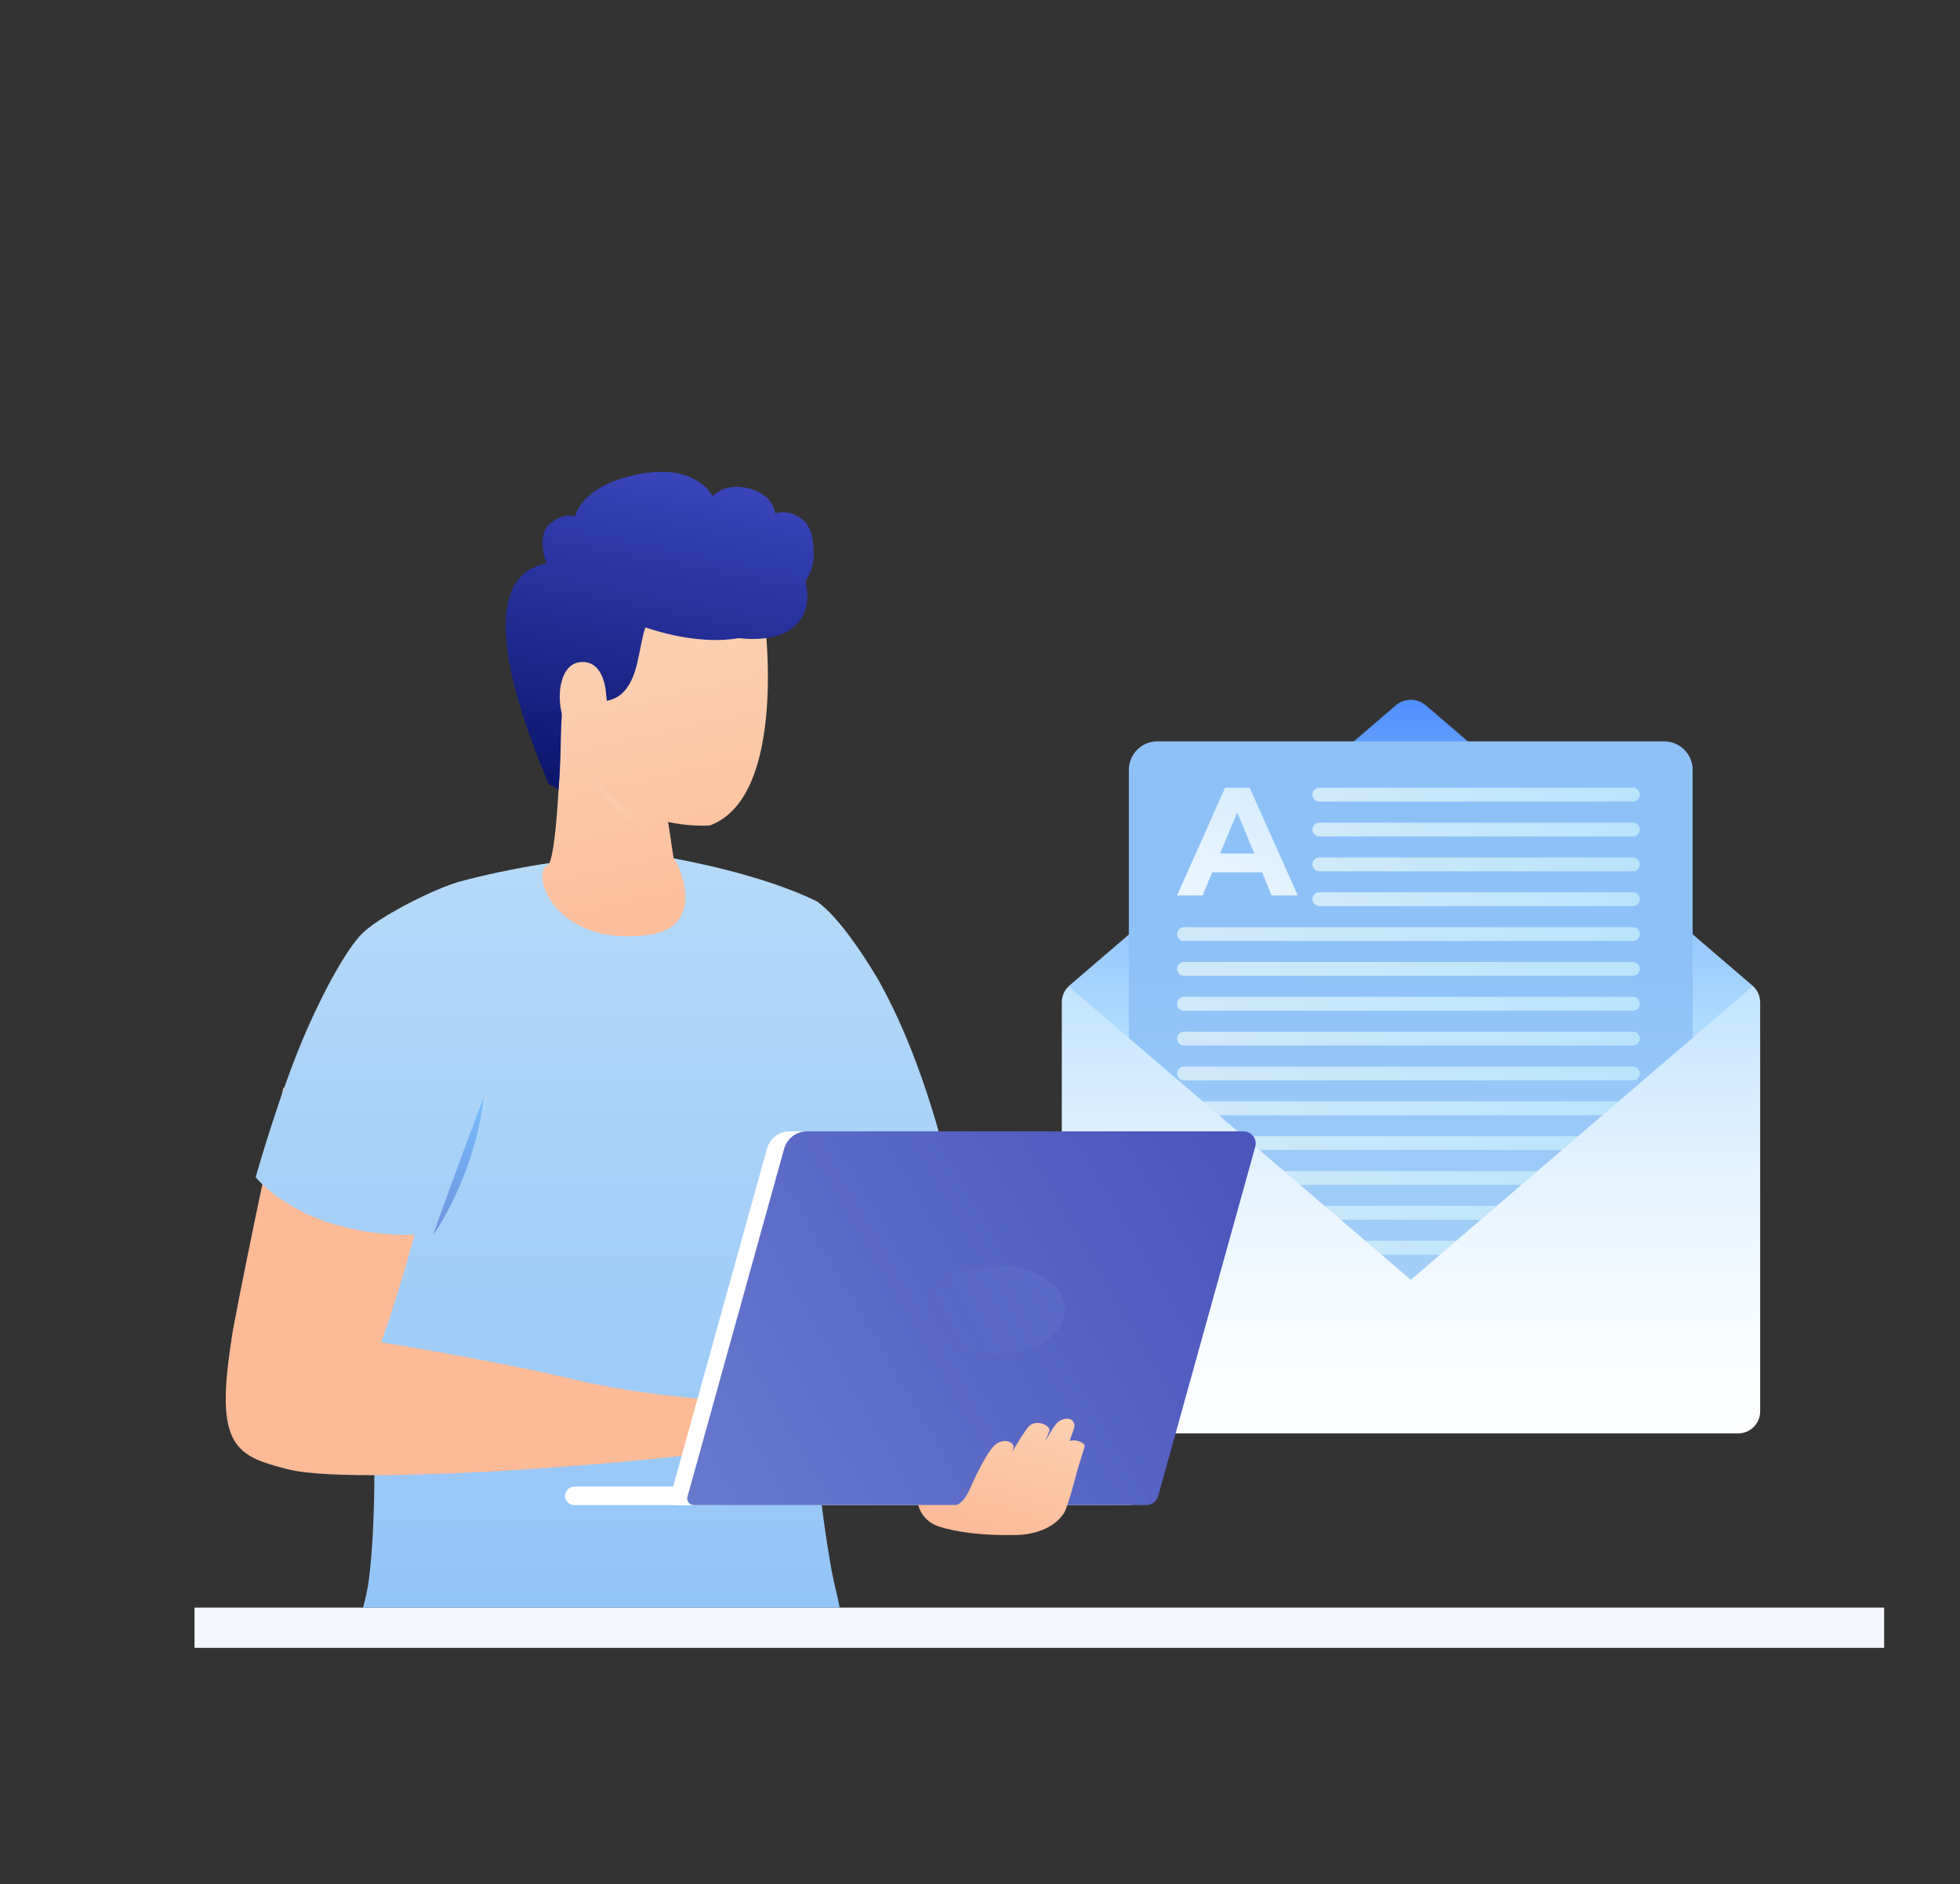 <?xml version="1.0" encoding="utf-8"?>
<!-- Generator: Adobe Illustrator 22.0.0, SVG Export Plug-In . SVG Version: 6.00 Build 0)  -->
<svg version="1.1" xmlns="http://www.w3.org/2000/svg" xmlns:xlink="http://www.w3.org/1999/xlink" x="0px" y="0px"
	 viewBox="0 0 206.67 198.67" style="enable-background:new 0 0 206.67 198.67;" xml:space="preserve">
<rect x="0" y="0" width="206.67" height="198.67" fill="#333333" stroke="none"/>
<g id="OBJECTS">
	<g>
		<g>
		</g>
	</g>
	<g>
		<rect x="20.51" y="169.51" style="fill:#F5F7FF;" width="178.16" height="4.24"/>
		<g>
			<g>
				
					<linearGradient id="SVGID_1_" gradientUnits="userSpaceOnUse" x1="148.759" y1="-17966.809" x2="148.759" y2="-18037.922" gradientTransform="matrix(1 0 0 -1 0 -17893.334)">
					<stop  offset="0.011" style="stop-color:#5190FF"/>
					<stop  offset="0.08" style="stop-color:#619DFF"/>
					<stop  offset="0.288" style="stop-color:#8CC0FF"/>
					<stop  offset="0.49" style="stop-color:#AFDBFF"/>
					<stop  offset="0.68" style="stop-color:#C7EFFF"/>
					<stop  offset="0.856" style="stop-color:#D6FBFF"/>
					<stop  offset="1" style="stop-color:#DBFFFF"/>
				</linearGradient>
				<path style="fill:url(#SVGID_1_);" d="M184.84,103.97l-34.5-29.6c-0.91-0.78-2.25-0.78-3.16,0l-34.5,29.62h0v36.53h72.16
					L184.84,103.97L184.84,103.97z"/>
				<g>
					
						<linearGradient id="SVGID_2_" gradientUnits="userSpaceOnUse" x1="148.759" y1="-18054.816" x2="148.759" y2="-17993.662" gradientTransform="matrix(1 0 0 -1 0 -17893.334)">
						<stop  offset="0" style="stop-color:#B5D9F8"/>
						<stop  offset="1" style="stop-color:#8EC1F8"/>
					</linearGradient>
					<path style="fill:url(#SVGID_2_);" d="M175.47,136.79h-53.43c-1.67,0-3.01-1.35-3.01-3.01V81.18c0-1.67,1.35-3.01,3.01-3.01
						h53.43c1.67,0,3.01,1.35,3.01,3.01v52.59C178.49,135.44,177.14,136.79,175.47,136.79z"/>
					<g>
						
							<linearGradient id="SVGID_3_" gradientUnits="userSpaceOnUse" x1="140.932" y1="-17968.248" x2="116.214" y2="-18011.428" gradientTransform="matrix(1 0 0 -1 0 -17893.334)">
							<stop  offset="0.011" style="stop-color:#C2E3FF"/>
							<stop  offset="0.18" style="stop-color:#D3EBFF"/>
							<stop  offset="0.486" style="stop-color:#EBF6FF"/>
							<stop  offset="0.767" style="stop-color:#FAFDFF"/>
							<stop  offset="1" style="stop-color:#FFFFFF"/>
						</linearGradient>
						<path style="fill:url(#SVGID_3_);" d="M133.09,91.98h-5.27l-1.01,2.43h-2.69l5.06-11.35h2.59l5.07,11.35h-2.76L133.09,91.98z
							 M132.26,89.99l-1.8-4.34l-1.8,4.34H132.26z"/>
					</g>
				</g>
				<g>
					
						<linearGradient id="SVGID_4_" gradientUnits="userSpaceOnUse" x1="177.588" y1="-17995.619" x2="122.359" y2="-18044.256" gradientTransform="matrix(1 0 0 -1 0 -17893.334)">
						<stop  offset="0" style="stop-color:#ADE1FA"/>
						<stop  offset="1" style="stop-color:#DBEBFA"/>
					</linearGradient>
					<path style="fill:url(#SVGID_4_);" d="M172.18,128.61h-47.33c-0.4,0-0.73-0.33-0.73-0.73l0,0c0-0.4,0.33-0.73,0.73-0.73h47.33
						c0.4,0,0.73,0.33,0.73,0.73l0,0C172.91,128.29,172.58,128.61,172.18,128.61z"/>
					
						<linearGradient id="SVGID_5_" gradientUnits="userSpaceOnUse" x1="177.588" y1="-17999.293" x2="122.359" y2="-18047.93" gradientTransform="matrix(1 0 0 -1 0 -17893.334)">
						<stop  offset="0" style="stop-color:#ADE1FA"/>
						<stop  offset="1" style="stop-color:#DBEBFA"/>
					</linearGradient>
					<path style="fill:url(#SVGID_5_);" d="M172.18,132.29h-47.33c-0.4,0-0.73-0.33-0.73-0.73l0,0c0-0.4,0.33-0.73,0.73-0.73h47.33
						c0.4,0,0.73,0.33,0.73,0.73l0,0C172.91,131.96,172.58,132.29,172.18,132.29z"/>
					
						<linearGradient id="SVGID_6_" gradientUnits="userSpaceOnUse" x1="176.303" y1="-17958.941" x2="137.069" y2="-17993.494" gradientTransform="matrix(1 0 0 -1 0 -17893.334)">
						<stop  offset="0" style="stop-color:#ADE1FA"/>
						<stop  offset="1" style="stop-color:#DBEBFA"/>
					</linearGradient>
					<path style="fill:url(#SVGID_6_);" d="M172.18,84.52h-33.06c-0.4,0-0.73-0.33-0.73-0.73v0c0-0.4,0.33-0.73,0.73-0.73h33.06
						c0.4,0,0.73,0.33,0.73,0.73v0C172.91,84.2,172.58,84.52,172.18,84.52z"/>
					
						<linearGradient id="SVGID_7_" gradientUnits="userSpaceOnUse" x1="176.303" y1="-17962.615" x2="137.069" y2="-17997.168" gradientTransform="matrix(1 0 0 -1 0 -17893.334)">
						<stop  offset="0" style="stop-color:#ADE1FA"/>
						<stop  offset="1" style="stop-color:#DBEBFA"/>
					</linearGradient>
					<path style="fill:url(#SVGID_7_);" d="M172.18,88.2h-33.06c-0.4,0-0.73-0.33-0.73-0.73l0,0c0-0.4,0.33-0.73,0.73-0.73h33.06
						c0.4,0,0.73,0.33,0.73,0.73l0,0C172.91,87.87,172.58,88.2,172.18,88.2z"/>
					
						<linearGradient id="SVGID_8_" gradientUnits="userSpaceOnUse" x1="176.303" y1="-17966.289" x2="137.069" y2="-18000.842" gradientTransform="matrix(1 0 0 -1 0 -17893.334)">
						<stop  offset="0" style="stop-color:#ADE1FA"/>
						<stop  offset="1" style="stop-color:#DBEBFA"/>
					</linearGradient>
					<path style="fill:url(#SVGID_8_);" d="M172.18,91.87h-33.06c-0.4,0-0.73-0.33-0.73-0.73l0,0c0-0.4,0.33-0.73,0.73-0.73h33.06
						c0.4,0,0.73,0.33,0.73,0.73l0,0C172.91,91.54,172.58,91.87,172.18,91.87z"/>
					
						<linearGradient id="SVGID_9_" gradientUnits="userSpaceOnUse" x1="176.303" y1="-17969.965" x2="137.069" y2="-18004.516" gradientTransform="matrix(1 0 0 -1 0 -17893.334)">
						<stop  offset="0" style="stop-color:#ADE1FA"/>
						<stop  offset="1" style="stop-color:#DBEBFA"/>
					</linearGradient>
					<path style="fill:url(#SVGID_9_);" d="M172.18,95.54h-33.06c-0.4,0-0.73-0.33-0.73-0.73l0,0c0-0.4,0.33-0.73,0.73-0.73h33.06
						c0.4,0,0.73,0.33,0.73,0.73l0,0C172.91,95.22,172.58,95.54,172.18,95.54z"/>
					
						<linearGradient id="SVGID_10_" gradientUnits="userSpaceOnUse" x1="177.588" y1="-17966.225" x2="122.359" y2="-18014.863" gradientTransform="matrix(1 0 0 -1 0 -17893.334)">
						<stop  offset="0" style="stop-color:#ADE1FA"/>
						<stop  offset="1" style="stop-color:#DBEBFA"/>
					</linearGradient>
					<path style="fill:url(#SVGID_10_);" d="M172.18,99.22h-47.33c-0.4,0-0.73-0.33-0.73-0.73l0,0c0-0.4,0.33-0.73,0.73-0.73h47.33
						c0.4,0,0.73,0.33,0.73,0.73l0,0C172.91,98.89,172.58,99.22,172.18,99.22z"/>
					
						<linearGradient id="SVGID_11_" gradientUnits="userSpaceOnUse" x1="177.588" y1="-17969.898" x2="122.359" y2="-18018.537" gradientTransform="matrix(1 0 0 -1 0 -17893.334)">
						<stop  offset="0" style="stop-color:#ADE1FA"/>
						<stop  offset="1" style="stop-color:#DBEBFA"/>
					</linearGradient>
					<path style="fill:url(#SVGID_11_);" d="M172.18,102.89h-47.33c-0.4,0-0.73-0.33-0.73-0.73l0,0c0-0.4,0.33-0.73,0.73-0.73h47.33
						c0.4,0,0.73,0.33,0.73,0.73l0,0C172.91,102.57,172.58,102.89,172.18,102.89z"/>
					
						<linearGradient id="SVGID_12_" gradientUnits="userSpaceOnUse" x1="177.588" y1="-17973.572" x2="122.359" y2="-18022.211" gradientTransform="matrix(1 0 0 -1 0 -17893.334)">
						<stop  offset="0" style="stop-color:#ADE1FA"/>
						<stop  offset="1" style="stop-color:#DBEBFA"/>
					</linearGradient>
					<path style="fill:url(#SVGID_12_);" d="M172.18,106.57h-47.33c-0.4,0-0.73-0.33-0.73-0.73v0c0-0.4,0.33-0.73,0.73-0.73h47.33
						c0.4,0,0.73,0.33,0.73,0.73v0C172.91,106.24,172.58,106.57,172.18,106.57z"/>
					
						<linearGradient id="SVGID_13_" gradientUnits="userSpaceOnUse" x1="177.588" y1="-17977.248" x2="122.359" y2="-18025.885" gradientTransform="matrix(1 0 0 -1 0 -17893.334)">
						<stop  offset="0" style="stop-color:#ADE1FA"/>
						<stop  offset="1" style="stop-color:#DBEBFA"/>
					</linearGradient>
					<path style="fill:url(#SVGID_13_);" d="M172.18,110.24h-47.33c-0.4,0-0.73-0.33-0.73-0.73l0,0c0-0.4,0.33-0.73,0.73-0.73h47.33
						c0.4,0,0.73,0.33,0.73,0.73l0,0C172.91,109.92,172.58,110.24,172.18,110.24z"/>
					
						<linearGradient id="SVGID_14_" gradientUnits="userSpaceOnUse" x1="177.588" y1="-17980.922" x2="122.359" y2="-18029.559" gradientTransform="matrix(1 0 0 -1 0 -17893.334)">
						<stop  offset="0" style="stop-color:#ADE1FA"/>
						<stop  offset="1" style="stop-color:#DBEBFA"/>
					</linearGradient>
					<path style="fill:url(#SVGID_14_);" d="M172.18,113.92h-47.33c-0.4,0-0.73-0.33-0.73-0.73l0,0c0-0.4,0.33-0.73,0.73-0.73h47.33
						c0.4,0,0.73,0.33,0.73,0.73l0,0C172.91,113.59,172.58,113.92,172.18,113.92z"/>
					
						<linearGradient id="SVGID_15_" gradientUnits="userSpaceOnUse" x1="177.588" y1="-17984.596" x2="122.359" y2="-18033.234" gradientTransform="matrix(1 0 0 -1 0 -17893.334)">
						<stop  offset="0" style="stop-color:#ADE1FA"/>
						<stop  offset="1" style="stop-color:#DBEBFA"/>
					</linearGradient>
					<path style="fill:url(#SVGID_15_);" d="M172.18,117.59h-47.33c-0.4,0-0.73-0.33-0.73-0.73l0,0c0-0.4,0.33-0.73,0.73-0.73h47.33
						c0.4,0,0.73,0.33,0.73,0.73l0,0C172.91,117.26,172.58,117.59,172.18,117.59z"/>
					
						<linearGradient id="SVGID_16_" gradientUnits="userSpaceOnUse" x1="177.588" y1="-17988.269" x2="122.359" y2="-18036.908" gradientTransform="matrix(1 0 0 -1 0 -17893.334)">
						<stop  offset="0" style="stop-color:#ADE1FA"/>
						<stop  offset="1" style="stop-color:#DBEBFA"/>
					</linearGradient>
					<path style="fill:url(#SVGID_16_);" d="M172.18,121.26h-47.33c-0.4,0-0.73-0.33-0.73-0.73l0,0c0-0.4,0.33-0.73,0.73-0.73h47.33
						c0.4,0,0.73,0.33,0.73,0.73l0,0C172.91,120.94,172.58,121.26,172.18,121.26z"/>
					
						<linearGradient id="SVGID_17_" gradientUnits="userSpaceOnUse" x1="177.588" y1="-17991.943" x2="122.359" y2="-18040.582" gradientTransform="matrix(1 0 0 -1 0 -17893.334)">
						<stop  offset="0" style="stop-color:#ADE1FA"/>
						<stop  offset="1" style="stop-color:#DBEBFA"/>
					</linearGradient>
					<path style="fill:url(#SVGID_17_);" d="M172.18,124.94h-47.33c-0.4,0-0.73-0.33-0.73-0.73v0c0-0.4,0.33-0.73,0.73-0.73h47.33
						c0.4,0,0.73,0.33,0.73,0.73v0C172.91,124.61,172.58,124.94,172.18,124.94z"/>
				</g>
				
					<linearGradient id="SVGID_18_" gradientUnits="userSpaceOnUse" x1="148.776" y1="-17997.076" x2="148.776" y2="-18047.998" gradientTransform="matrix(1 0 0 -1 0 -17893.334)">
					<stop  offset="0.011" style="stop-color:#C2E3FF"/>
					<stop  offset="0.18" style="stop-color:#D3EBFF"/>
					<stop  offset="0.486" style="stop-color:#EBF6FF"/>
					<stop  offset="0.767" style="stop-color:#FAFDFF"/>
					<stop  offset="1" style="stop-color:#FFFFFF"/>
				</linearGradient>
				<path style="fill:url(#SVGID_18_);" d="M184.84,103.97l-36.08,30.98l-36.08-30.95c-0.44,0.42-0.72,1.02-0.72,1.68v43.13
					c0,1.29,1.04,2.33,2.33,2.33h68.98c1.29,0,2.33-1.04,2.33-2.33v-43.13C185.59,105,185.3,104.39,184.84,103.97z"/>
			</g>
			<g>
				
					<linearGradient id="SVGID_19_" gradientUnits="userSpaceOnUse" x1="-904.969" y1="92.349" x2="-904.969" y2="182.921" gradientTransform="matrix(-1 0 0 1 -813.008 0)">
					<stop  offset="0" style="stop-color:#B5D9F8"/>
					<stop  offset="1" style="stop-color:#8EC1F8"/>
				</linearGradient>
				<path style="fill:url(#SVGID_19_);" d="M83.35,132.86c0.99-0.24,1.94-0.5,2.84-0.76c9.3-2.73,14.38-6.6,14.38-6.6
					c-2.39-10.39-5.27-17.36-7.84-21.97c-0.06-0.11-0.13-0.22-0.19-0.33c-0.06-0.12-0.13-0.24-0.2-0.34
					c-1.38-2.29-3.93-6.18-6.13-7.76c-0.23-0.16-1.74,1.45-1.96,1.29l0.92,16.9L83.35,132.86z"/>
				
					<linearGradient id="SVGID_20_" gradientUnits="userSpaceOnUse" x1="-796.995" y1="92.349" x2="-796.995" y2="182.921" gradientTransform="matrix(-1 0 0 1 -734.668 0)">
					<stop  offset="0" style="stop-color:#B5D9F8"/>
					<stop  offset="1" style="stop-color:#8EC1F8"/>
				</linearGradient>
				<path style="fill:url(#SVGID_20_);" d="M38.93,166.28c-0.17,1.43-0.44,2.44-0.65,3.24h50.26c-0.2-1.15-0.59-2.48-0.87-4.02
					c-2.56-14.53-1.66-22.11-1.49-32.6v-0.81c0.28-16.18,1.34-30.05,0.59-35.04c-0.22-0.16-0.32-1.84-0.56-1.97
					c-5.97-2.96-14.51-4.43-15.18-4.58c-0.04-0.01-3.98-0.26-6.35-0.17c-4.03,0.11-10.56,1.1-16.38,2.67c0,0-0.04,0.01-0.06,0.02
					c-0.57,0.18-4.35,1.59-8.27,5.79c-1.32,1.39-2.66,3.1-3.86,5.19c0.27,6.51,1.67,18.22,2.47,28.35
					C38.71,133.89,40.3,154.98,38.93,166.28z"/>
				<g>
					
						<linearGradient id="SVGID_21_" gradientUnits="userSpaceOnUse" x1="-872.997" y1="72.104" x2="-880.089" y2="103.86" gradientTransform="matrix(-1 0 0 1 -813.008 0)">
						<stop  offset="0" style="stop-color:#FCCFB0"/>
						<stop  offset="1" style="stop-color:#FCBA97"/>
					</linearGradient>
					<path style="fill:url(#SVGID_21_);" d="M68.21,98.6c6.36-0.76,3.51-7.25,2.83-8.11l-0.01,0.01c0,0-1.06-6.9-1.14-7.23
						l-10.79-4.71c0,0-0.34,12.57-1.43,12.73C56.03,92.06,58.32,99.78,68.21,98.6z"/>
					
						<linearGradient id="SVGID_22_" gradientUnits="userSpaceOnUse" x1="-242.653" y1="81.189" x2="-229.171" y2="90.902" gradientTransform="matrix(1 0 0 1 305.507 0)">
						<stop  offset="0" style="stop-color:#FCCFB0"/>
						<stop  offset="1" style="stop-color:#FCBA97"/>
					</linearGradient>
					<path style="fill:url(#SVGID_22_);" d="M62.84,82.48c0,0,2.34,5.14,7.9,6.16l-0.86-5.37L62.84,82.48z"/>
					
						<linearGradient id="SVGID_23_" gradientUnits="userSpaceOnUse" x1="-882.318" y1="69.976" x2="-889.428" y2="101.812" gradientTransform="matrix(-1 0 0 1 -813.008 0)">
						<stop  offset="0" style="stop-color:#FCCFB0"/>
						<stop  offset="1" style="stop-color:#FCBA97"/>
					</linearGradient>
					<path style="fill:url(#SVGID_23_);" d="M80.63,65.38c0,0,2.44,18.59-5.76,21.65c0,0-8.17,0.77-12.93-5.63
						c-1.37-1.84-3.1-2.26-3.67-4.49c-0.92-3.62-2.22-10.29-0.56-14.31C60.06,56.86,80.4,51.43,80.63,65.38z"/>
					
						<linearGradient id="SVGID_24_" gradientUnits="userSpaceOnUse" x1="-806.612" y1="49.923" x2="-800.19" y2="83.202" gradientTransform="matrix(-1 0 0 1 -734.668 0)">
						<stop  offset="0" style="stop-color:#3945BA"/>
						<stop  offset="1" style="stop-color:#0C176F"/>
					</linearGradient>
					<path style="fill:url(#SVGID_24_);" d="M84.35,54.58c-1.32-0.91-2.62-0.45-2.62-0.45s-0.06-1.87-2.66-2.6s-3.92,0.79-3.92,0.79
						s-1.66-3.51-7.8-2.32c-6.13,1.19-6.73,4.47-6.73,4.47s-1.11-0.55-2.64,0.77c-1.53,1.32-0.35,4.17-0.35,4.17
						c-9.78,1.79,0.1,22.58,0.21,23.25l1.05,0.61c0.28-3.04,0.19-5.82,0.36-7.95c0.05-0.64,1.07-1.02,1.31-1.47
						c1.92,0.32,3.82,0.29,4.91-0.63c1.91-1.63,1.81-4.79,2.58-7.06c1.81,0.61,6,1.79,9.84,1.13c5.31,0.58,8.03-1.88,7.03-6
						c0,0,0.89-1.29,0.89-2.65C85.8,57.04,85.67,55.49,84.35,54.58z"/>
					
						<linearGradient id="SVGID_25_" gradientUnits="userSpaceOnUse" x1="-874.089" y1="71.86" x2="-881.181" y2="103.616" gradientTransform="matrix(-1 0 0 1 -813.008 0)">
						<stop  offset="0" style="stop-color:#FCCFB0"/>
						<stop  offset="1" style="stop-color:#FCBA97"/>
					</linearGradient>
					<path style="fill:url(#SVGID_25_);" d="M62.48,77.92c-3.7,1.42-4.86-7.69-1.34-8.1c2.67-0.31,2.77,3.41,2.77,3.41
						S64.59,77.11,62.48,77.92z"/>
				</g>
				
					<linearGradient id="SVGID_26_" gradientUnits="userSpaceOnUse" x1="-950.883" y1="82.674" x2="-873.623" y2="119.066" gradientTransform="matrix(-1 0 0 1 -813.008 0)">
					<stop  offset="0" style="stop-color:#FCCFB0"/>
					<stop  offset="1" style="stop-color:#FCBA97"/>
				</linearGradient>
				<path style="fill:url(#SVGID_26_);" d="M24.06,148.36c0,0,0,0,0,0.01c1.86,2.16,8.91,3.73,12.3,0.74
					c1.07-0.95,2.27-3.45,3.45-6.56c3.01-7.94,5.85-19.82,5.85-19.82l-15.78-8.06c0,0-2.03,9.1-3.78,17.75c0,0-0.02,0.09-0.05,0.24
					c-0.57,2.77-1.1,5.5-1.52,7.83c-0.02,0.07-0.02,0.12-0.03,0.19C24.1,143.48,23.83,146.39,24.06,148.36z"/>
				
					<linearGradient id="SVGID_27_" gradientUnits="userSpaceOnUse" x1="-852.296" y1="92.349" x2="-852.296" y2="182.921" gradientTransform="matrix(-1 0 0 1 -813.008 0)">
					<stop  offset="0" style="stop-color:#B5D9F8"/>
					<stop  offset="1" style="stop-color:#8EC1F8"/>
				</linearGradient>
				<path style="fill:url(#SVGID_27_);" d="M51.63,111.68c-1.52,6.34-6.31,18.34-6.31,18.34c-3.35,0.56-8.59-0.15-12.23-1.69
					c-4.37-1.88-6.13-4.21-6.13-4.21s2.59-9.22,5.44-15.64c2.56-5.76,4.6-8.82,5.7-9.96c1.67-1.75,7.11-4.51,9.76-5.37L51.63,111.68
					z"/>
				<g>
					
						<linearGradient id="SVGID_28_" gradientUnits="userSpaceOnUse" x1="-959.454" y1="100.871" x2="-882.194" y2="137.263" gradientTransform="matrix(-1 0 0 1 -813.008 0)">
						<stop  offset="0" style="stop-color:#FCCFB0"/>
						<stop  offset="1" style="stop-color:#FCBA97"/>
					</linearGradient>
					<path style="fill:url(#SVGID_28_);" d="M30.22,154.89c2.19,0.57,6.25,0.7,10.99,0.64c11.5-0.13,27.66-1.53,36.19-2.67
						c0,0-0.2-2.47-0.03-5.21c0,0-8.24-0.13-17.25-2.29c-9.01-2.14-21.45-4.07-21.45-4.07l-3.72-1.79c0,0-9.58-3.58-10.23,0
						C22.38,152.4,24.63,153.45,30.22,154.89z"/>
				</g>
				<path style="fill:#FFFFFF;" d="M60.56,158.7h19.95v-1.95H60.56c-0.54,0-0.98,0.44-0.98,0.98l0,0
					C59.59,158.27,60.02,158.7,60.56,158.7z"/>
				<path style="fill:#FFFFFF;" d="M71.36,158.7h47.68c0.6,0,1.12-0.4,1.28-0.98l10.22-36.81c0.23-0.81-0.39-1.62-1.23-1.62H83.28
					c-1.13,0-2.11,0.75-2.41,1.84l-10.19,36.68C70.55,158.26,70.89,158.7,71.36,158.7z"/>
				
					<linearGradient id="SVGID_29_" gradientUnits="userSpaceOnUse" x1="-780.262" y1="172.427" x2="-865.209" y2="122.801" gradientTransform="matrix(-1 0 0 1 -734.668 0)">
					<stop  offset="0" style="stop-color:#7489D6"/>
					<stop  offset="1" style="stop-color:#4B56BB"/>
				</linearGradient>
				<path style="fill:url(#SVGID_29_);" d="M73.17,158.7h47.68c0.6,0,1.12-0.4,1.28-0.98l10.23-36.81c0.23-0.81-0.39-1.62-1.23-1.62
					H85.09c-1.13,0-2.11,0.75-2.41,1.84l-10.19,36.68C72.36,158.26,72.7,158.7,73.17,158.7z"/>
				
					<linearGradient id="SVGID_30_" gradientUnits="userSpaceOnUse" x1="-946.026" y1="124.708" x2="-894.594" y2="149.382" gradientTransform="matrix(-1 0 0 1 -813.008 0)">
					<stop  offset="0" style="stop-color:#7489D6"/>
					<stop  offset="1" style="stop-color:#4B56BB"/>
				</linearGradient>
				<ellipse style="opacity:0.5;fill:url(#SVGID_30_);" cx="105.11" cy="138.1" rx="7.17" ry="4.73"/>
				
					<linearGradient id="SVGID_31_" gradientUnits="userSpaceOnUse" x1="-197.843" y1="148.538" x2="-201.929" y2="162.477" gradientTransform="matrix(1 0 0 1 305.507 0)">
					<stop  offset="0" style="stop-color:#FCCFB0"/>
					<stop  offset="1" style="stop-color:#FCBA97"/>
				</linearGradient>
				<path style="fill:url(#SVGID_31_);" d="M114.38,152.45c-0.08-0.35-0.92-0.73-1.59-0.51c0.29-0.8,0.51-1.49,0.51-1.58
					c-0.07-0.98-1.02-0.85-1.56-0.55c-0.62,0.35-1.35,1.96-1.55,2.13c0.25-0.51,0.5-1.12,0.48-1.19c-0.14-0.58-1.42-1.06-2.15-0.39
					c-0.37,0.34-1.49,2.2-1.76,2.7c0.08-0.31,0.12-0.53,0.11-0.58c-0.14-0.58-1.23-0.79-1.96-0.12c-1.07,0.98-2.6,4.55-2.6,4.55h0
					c-0.71,1.59-1.36,1.79-1.56,1.79c-0.51,0-3.92,0-3.92,0s0.31,1.63,2.15,2.25c1.83,0.6,4.69,0.99,8.25,0.9
					c1.76-0.04,3.87-0.66,4.95-2.29c0.37-0.57,1.13-3.4,1.4-4.45l0,0C113.72,154.57,114.4,152.5,114.38,152.45z"/>
				
					<linearGradient id="SVGID_32_" gradientUnits="userSpaceOnUse" x1="-861.353" y1="133.53" x2="-861.353" y2="116.031" gradientTransform="matrix(-1 0 0 1 -813.008 0)">
					<stop  offset="0" style="stop-color:#3945BA"/>
					<stop  offset="1" style="stop-color:#43A6FF"/>
				</linearGradient>
				<path style="opacity:0.5;fill:url(#SVGID_32_);" d="M51.02,115.66c0,0-3.24,8.5-5.35,14.56
					C45.67,130.22,49.99,124.3,51.02,115.66z"/>
			</g>
		</g>
	</g>
	<g>
	</g>
	<g>
	</g>
</g>
</svg>
